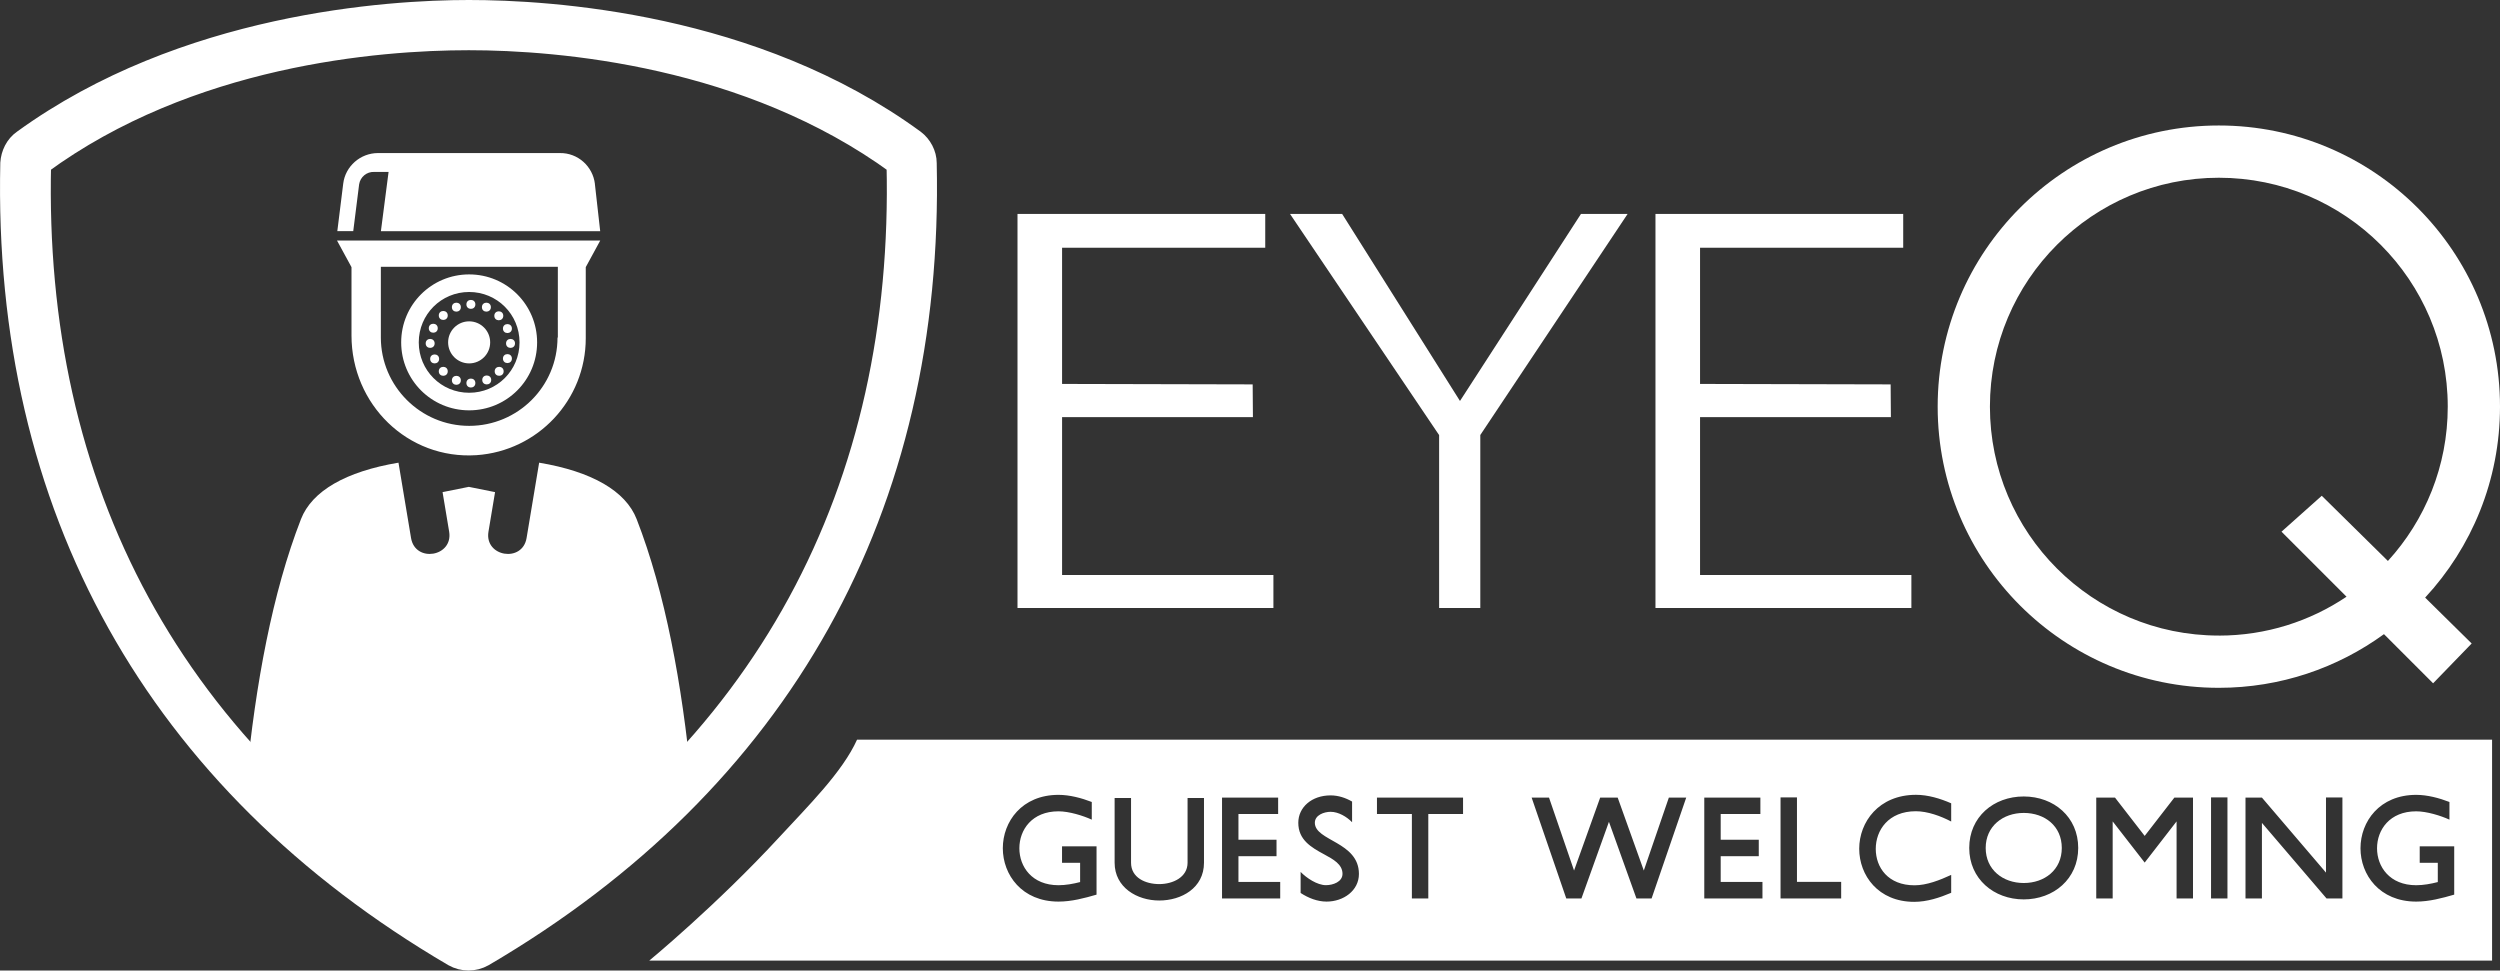 <svg xmlns="http://www.w3.org/2000/svg" id="Layer_2" data-name="Layer 2" viewBox="0 0 602.85 234.03"><rect x="0" y="0" width="602.85" height="234.03" fill="#333333" stroke="none"/><defs><style> .cls-1 { stroke: #fff; stroke-miterlimit: 10; stroke-width: 5px; } .cls-1, .cls-2, .cls-3 { fill: #fff; } .cls-2, .cls-3 { stroke-width: 0px; } .cls-3 { fill-rule: evenodd; } </style></defs><g id="Layer_2-2" data-name="Layer 2"><g><path class="cls-2" d="m143.46,44.37c-.5-4.26-4.12-7.53-8.46-7.46h-43.85c-4.26,0-7.89,3.2-8.39,7.39l-1.42,11.44h3.84l1.42-11.3c.28-1.78,1.85-3.06,3.62-2.98h3.48l-1.85,14.29h52.88l-1.28-11.37Z"></path><circle class="cls-2" cx="113.55" cy="73.4" r="1.08"></circle><circle class="cls-2" cx="120.28" cy="76.15" r="1.08"></circle><circle class="cls-2" cx="106.89" cy="76.07" r="1.08"></circle><circle class="cls-2" cx="122.36" cy="79.23" r="1.08"></circle><circle class="cls-2" cx="110.05" cy="74.07" r="1.08"></circle><circle class="cls-2" cx="104.48" cy="79.15" r="1.08"></circle><circle class="cls-2" cx="117.29" cy="74.07" r="1.08"></circle><g><path class="cls-2" d="m602.85,98.06c0-37.45-30.36-67.8-67.8-67.8s-67.8,30.36-67.8,67.8,30.36,67.8,67.8,67.8c14.88,0,28.64-4.81,39.82-12.94l11.85,11.85,9.3-9.6-11.22-11.06c11.2-12.09,18.05-28.27,18.05-46.05Zm-67.8,55.2c-30.49,0-55.2-24.72-55.2-55.2s24.72-55.2,55.2-55.2,55.2,24.72,55.2,55.2c0,14.34-5.47,27.4-14.43,37.21l-15.95-15.72-9.71,8.66,15.68,15.68c-8.8,5.92-19.39,9.38-30.79,9.38Z"></path><g id="EYE"><path class="cls-2" d="m347.03,146.61v-41.69s-35.96-53.34-35.96-53.34h12.57l28.42,45.11,29.18-45.11h11.25l-35.53,53.32v41.71h-9.93Z"></path><path class="cls-2" d="m302.12,100.58h-46.01v38.07h50.96v7.96h-61.71V51.58s59.74,0,59.74,0v8.16s-48.99,0-48.99,0v32.84l45.96.11.06,7.89Z"></path><path class="cls-2" d="m455.96,100.58h-46.01v38.07h50.96v7.96h-61.71V51.58s59.74,0,59.74,0v8.16s-48.99,0-48.99,0v32.84l45.96.11.06,7.89Z"></path></g><path class="cls-2" d="m206.67,178.36c-3.52,7.82-11.84,16.03-18.82,23.59-15.08,16.34-31.29,29.69-31.29,29.69h444.38v-53.28H206.67Zm57.76,37.37c-2.97.86-6.04,1.68-9.18,1.68-8.84,0-13.43-6.47-13.43-12.87s4.59-12.87,13.43-12.87c2.67,0,5.54.76,8.02,1.72v4.26c-2.08-.96-5.48-2.01-8.02-2.01-6.4,0-9.44,4.46-9.44,8.91s3.04,8.91,9.44,8.91c1.75,0,3.53-.33,5.21-.76v-4.65h-4.36v-3.96h8.32v11.65Zm25.9-7.69c0,6.11-5.45,9.11-10.79,9.11s-10.76-3.14-10.76-9.11v-15.61h3.96v15.61c0,3.63,3.5,5.15,6.8,5.15s6.83-1.65,6.83-5.15v-15.61h3.96v15.61Zm18.38,8.61h-14.03v-24.32h13.53v3.96h-9.57v6.21h9.18v3.96h-9.18v6.21h10.07v3.99Zm11.19.76c-2.24,0-4.39-.86-6.27-2.08v-5.08c1.39,1.45,3.99,3.2,6.11,3.2,1.68,0,3.99-.79,3.99-2.74,0-2.31-2.28-3.53-4.42-4.69-3.2-1.72-6.24-3.53-6.24-7.62,0-3.73,3.23-6.6,7.79-6.6,1.85,0,3.63.59,5.18,1.49v4.98c-1.29-1.32-3.27-2.51-5.18-2.51-1.58,0-3.8.79-3.8,2.64,0,4.42,10.63,4.55,10.63,12.34,0,4.06-3.76,6.67-7.79,6.67Zm32.9-21.12h-8.38v20.36h-3.96v-20.36h-8.42v-3.96h20.76v3.96Zm45.47,20.36h-3.66l-6.63-18.48-6.63,18.48h-3.66l-8.35-24.32h4.19l6.04,17.59,6.3-17.59h4.22l6.3,17.59,6.04-17.59h4.19l-8.35,24.32Zm26.73,0h-14.03v-24.32h13.53v3.96h-9.57v6.21h9.18v3.96h-9.18v6.21h10.07v3.99Zm18.98,0h-14.62v-24.36h3.96v20.36h10.66v3.99Zm26.53-18.55c-2.51-1.32-5.71-2.48-8.52-2.48-6.63,0-9.67,4.59-9.67,9.08s2.97,8.78,9.34,8.78c2.97,0,6.11-1.25,8.85-2.51v4.32c-2.81,1.19-5.84,2.18-8.91,2.18-8.71,0-13.27-6.4-13.27-12.81s4.69-13,13.7-13c2.87,0,5.84.89,8.48,2.05v4.39Zm17.49,18.78c-7.2,0-13.14-4.95-13.14-12.41s5.87-12.41,13.14-12.41,13.14,4.95,13.14,12.41-5.91,12.41-13.14,12.41Zm40.82-.23h-3.96v-18.58l-7.69,9.93-7.72-9.93v18.58h-3.96v-24.32h4.52l7.16,9.24,7.16-9.24h4.49v24.32Zm8.31,0h-3.96v-24.36h3.96v24.36Zm27.72,0h-3.83l-15.58-18.22v18.22h-3.96v-24.32h3.96l15.45,18.09v-18.12h3.96v24.36Zm26.96-.92c-2.97.86-6.04,1.68-9.17,1.68-8.85,0-13.43-6.47-13.43-12.87s4.59-12.87,13.43-12.87c2.67,0,5.54.76,8.02,1.72v4.26c-2.08-.96-5.48-2.01-8.02-2.01-6.4,0-9.44,4.46-9.44,8.91s3.04,8.91,9.44,8.91c1.75,0,3.53-.33,5.21-.76v-4.65h-4.36v-3.96h8.32v11.65Z"></path><path class="cls-2" d="m488.01,196.03c-5.02,0-9.18,3.2-9.18,8.45s4.16,8.45,9.18,8.45,9.17-3.17,9.17-8.45-4.09-8.45-9.17-8.45Z"></path><path class="cls-3" d="m59.38,188.11c2.23-23.11,6.31-45.24,13.2-62.93,2.65-6.79,10.83-11.49,23.51-13.61,1.01,6.06,2.02,12.11,3.03,18.17,1.01,6.04,10.19,4.51,9.19-1.53l-1.59-9.54,6.33-1.27,6.33,1.27-1.59,9.54c-1.01,6.04,8.18,7.57,9.19,1.53,1.01-6.06,2.02-12.11,3.03-18.17,12.68,2.12,20.87,6.82,23.51,13.61,6.89,17.69,10.97,39.82,13.2,62.93l-53.74,40.07-53.6-40.07h0Z"></path><path class="cls-2" d="m81.27,58.01l3.49,6.41v16.47c0,16.64,13.56,29.95,30.12,28.87,14.81-1,26.37-13.31,26.37-28.2v-17.14l3.49-6.41h-63.48Zm53.25,23.38h-.08c0,11.81-9.57,21.3-21.3,21.3s-21.3-9.57-21.3-21.3v-17.06h42.68v17.06Z"></path><circle class="cls-2" cx="113.55" cy="92.37" r="1.08"></circle><circle class="cls-2" cx="103.73" cy="82.81" r="1.08"></circle><circle class="cls-2" cx="123.11" cy="82.81" r="1.08"></circle><circle class="cls-2" cx="106.89" cy="89.54" r="1.08"></circle><circle class="cls-2" cx="120.37" cy="89.54" r="1.08"></circle><circle class="cls-2" cx="104.81" cy="86.55" r="1.08"></circle><circle class="cls-2" cx="117.37" cy="91.62" r="1.08"></circle><circle class="cls-2" cx="122.36" cy="86.47" r="1.08"></circle><circle class="cls-2" cx="110.05" cy="91.71" r="1.08"></circle><path class="cls-2" d="m113.13,98.95c-9.07,0-16.39-7.32-16.39-16.39s7.32-16.39,16.39-16.39,16.39,7.32,16.39,16.39-7.32,16.39-16.39,16.39Zm0-28.54c-6.74,0-12.15,5.41-12.15,12.15s5.41,12.15,12.15,12.15,12.15-5.41,12.15-12.15h0c0-6.74-5.41-12.15-12.15-12.15Z"></path><circle class="cls-2" cx="113.13" cy="82.56" r="5.07"></circle><g id="shield_2" data-name="shield 2"><path class="cls-1" d="m113.05,9.61c22.04,0,67.4,3.84,103.23,30,1.85,77.63-31,142.61-103.23,184.84C40.82,182.23,7.97,117.25,9.82,39.61,45.65,13.31,91.01,9.61,113.05,9.61m0-7.11c-19.34,0-68.68,3.13-107.49,31.28-1.85,1.28-2.84,3.41-2.99,5.55C.72,122.36,37.54,188.48,109.35,230.57c2.28,1.28,4.98,1.28,7.25,0,71.8-42.09,108.63-108.21,106.78-191.24,0-2.13-1.14-4.27-2.84-5.55C181.87,5.49,132.53,2.5,113.05,2.5h0Z"></path></g></g></g></g></svg>